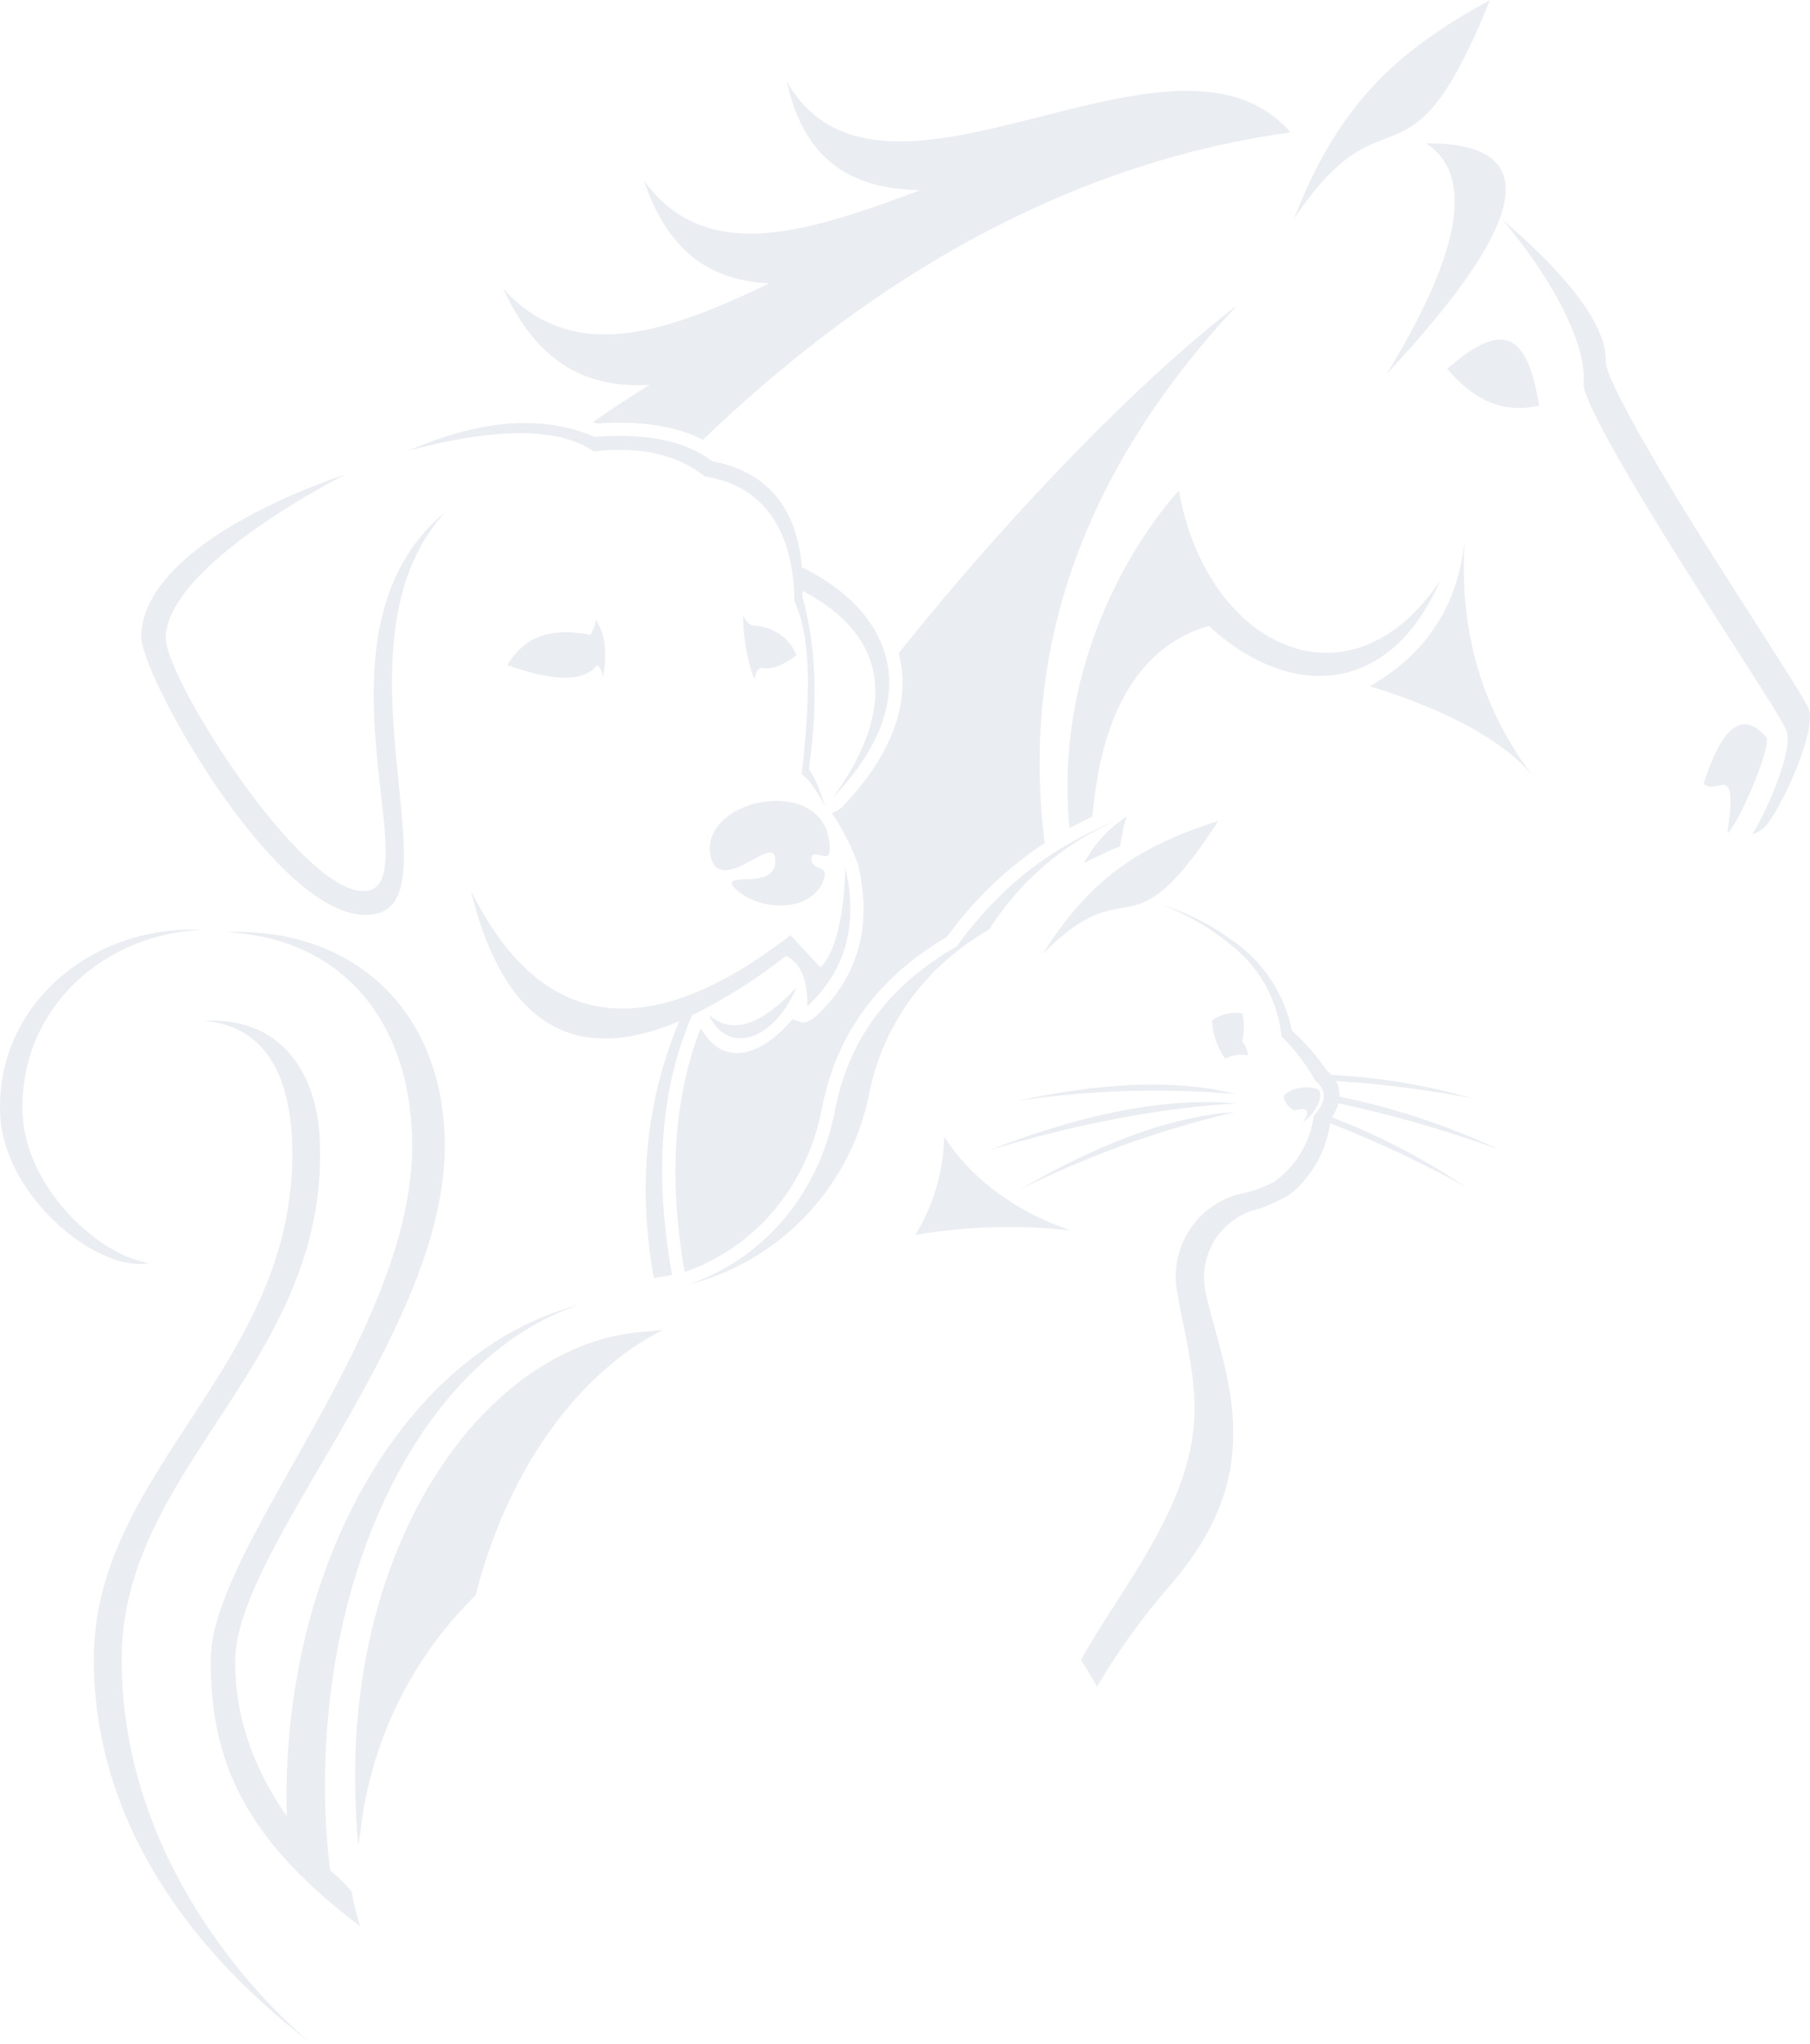 <svg xmlns="http://www.w3.org/2000/svg" id="Laag_1" data-name="Laag 1" viewBox="0 0 293.833 331.665"><defs><style>
      .cls-1 {
        fill: #2e4975;
        opacity: 0.1;
      }
    </style></defs><g><path class="cls-1" d="M407.056,311.38c-2.364,12.334-10.491,22.496-22.303,26.606q-3.953-22.782,2.607-39.507l.747,1.061c3.274,4.658,8.55,3.468,13.234-1.553l.952-1.02,1.318.462c.356.125,1.256.157,2.511-1.003,6.866-6.34,9.073-14.638,6.816-24.492a37.545,37.545,0,0,0-4.301-8.418l.696-.296a3.296,3.296,0,0,0,1.094-.794c8.644-9.076,10.997-17.64,9.074-24.85,20.321-25.393,41.069-45.839,54.935-56.438-21.901,23.448-35.63,52.013-31.228,87.247a60.79,60.79,0,0,0-15.84,15.191C415.22,290.764,409.221,300.302,407.056,311.38ZM550.187,258.763q4.496-14.24,10.221-7.474c.62,1.9-4.465,13.832-6.37,15.547C555.787,254.484,552.507,260.899,550.187,258.763ZM369.902,200.064c2.818-1.986,5.92-4.031,9.16-6.028-9.757.55-18.044-3.115-23.768-15.648,11.411,12.696,27.014,6.941,43.187-.827-9.009-.436-16.263-4.601-20.307-16.656,10.253,14.14,27.421,7.962,44.819,1.548-10.479-.258-18.648-4.121-21.655-17.638,15.643,27.152,62.677-13.644,81.788,8.257l-.367.043a143.402,143.402,0,0,0-19.96,4.273q-1.656.48-3.308,1a152.613,152.613,0,0,0-15.627,5.888,166.241,166.241,0,0,0-15.494,7.82q-1.919,1.096-3.829,2.251a192.838,192.838,0,0,0-17.011,11.596l-2.273,1.754a230.619,230.619,0,0,0-17.537,15.254c-4.365-2.261-10.02-3.08-16.756-2.685l-.462.028-.433-.168Zm99.966,33.087c-13.581,3.907-17.873,18.266-18.901,30.941q-1.887.883-3.734,1.887C444.08,232.954,464.996,211.2,464.996,211.2c4.469,25.327,27.708,36.565,42.423,14.577C499.212,244.607,483.011,245.266,469.868,233.151Zm52.525,24.27c-3.603-4.328-9.245-7.602-14.283-9.931a94.269,94.269,0,0,0-12.112-4.546q13.9-7.976,15.407-23.932C510.408,233.54,514.01,246.4,522.394,257.421Zm-6.898-125.842c-13.494,33.467-16.611,12.895-31.792,35.45C491.205,147.644,501.248,139.44,515.495,131.579Zm18.802,58.684c-.065,2.56,7.295,15.43,15.743,28.905,4.101,6.543,8.252,12.981,11.436,17.97,3.088,4.837,5.489,8.634,5.809,9.618,1.242,3.814-5.017,17.071-7.329,19.152a5.625,5.625,0,0,1-1.865,1.071c2.748-4.575,6.565-13.692,5.572-16.747-.321-.983-2.722-4.78-5.811-9.618-3.184-4.989-7.332-11.426-11.435-17.97-8.447-13.476-15.956-26.352-15.743-28.905.565-6.788-5.747-17.744-13.121-26.488C526.586,174.994,534.465,183.666,534.297,190.264Zm-25.73,1.163c8.946-7.859,12.98-5.993,14.893,5.964C517.83,198.671,513.081,196.775,508.567,191.427Zm-3.443-36.585q28.709-.161-6.366,37.374Q516.903,162.485,505.124,154.842Z" transform="translate(-273.613 -131.579)"></path><path class="cls-1" d="M452.722,271.371l.284-.245A1.18,1.18,0,0,1,452.722,271.371Z" transform="translate(-273.613 -131.579)"></path><path class="cls-1" d="M329.639,208.599s-28.608,14.365-29.124,26.316c-.291,6.703,23.695,44.258,33.276,41.066,8.727-2.906-10.692-42.436,12.033-61.235-18.981,20.849,1.334,61.589-10.776,65.008-14.748,4.163-38.714-38.515-38.506-45.012C297.048,218.877,329.639,208.599,329.639,208.599Zm74.148,15.029c14.559,7.124,20.554,21.091,5.092,37.326,10.709-14.845,8.659-26.348-4.964-33.489l-.025.998q3.29,11.692,1.033,27.953,1.201,1.458,2.632,6.035-2.082-4.042-3.798-5.244c1.434-12.828,1.566-22.102-1.184-28.085-.154-12.086-5.45-18.829-14.568-20.229q-6.627-5.333-17.991-4.06-8.539-5.861-30.059-.131,17.474-7.632,30.19-2.238,12.741-.954,19.043,3.948Q402.519,208.935,403.788,223.628Zm-14.783,47.073c-2.264-9.887,19.816-13.964,19.292-.923-.121,1.931-3.018-.785-2.958,1.207.181,2.111,2.716.785,2.052,3.137-1.75,5.732-10.982,5.551-14.783,1.266-1.569-2.534,7.543.965,6.819-4.705C398.944,267.244,390.677,276.836,389.004,270.701ZM388.72,296.26q5.496,4.935,14.256-4.528C399.015,300.912,391.533,302.61,388.72,296.26Zm-32.745-56.752c2.852-4.71,7.016-6.131,13.461-4.913a5.533,5.533,0,0,0,.92-2.442c1.474,2.228,1.912,5.466,1.119,9.311q-.274-1.627-.945-1.956Q367.397,243.589,355.976,239.508Zm39.974,2.02a31.704,31.704,0,0,1-1.703-10.089,3.738,3.738,0,0,0,1.314,1.595c3.695.241,6.127,1.978,7.361,4.859-2.082,1.585-3.966,2.372-5.481,2.079-.994-.153-1.176,1.282-1.368,1.761Zm-9.978,54.812q-7.676,17.573-3.25,42.119-1.466.298-2.968.486c-2.906-16.193-.77-29.987,4.14-41.665q-25.973,11.043-33.844-21.19,16.99,34.244,51.898,7.243l4.865,5.232q3.617-3.776,4.044-16.152,3.162,13.815-6.184,22.446.121-6.364-3.439-8.195A87.921,87.921,0,0,1,385.972,296.339Z" transform="translate(-273.613 -131.579)"></path><path class="cls-1" d="M485.132,313.653q1.84-2.659-1.135-1.927c-.792.138-2.304-1.581-1.858-2.51a5.672,5.672,0,0,1,5.332-.895C488.676,308.802,487.526,312.105,485.132,313.653ZM475.224,300.55a3.989,3.989,0,0,1,.972,2.308,5.294,5.294,0,0,0-3.674.524,11.58,11.58,0,0,1-2.149-6.217,6.543,6.543,0,0,1,4.917-1.141A8.946,8.946,0,0,1,475.224,300.55Zm-143.45,130.399c-.324-3.619-.52-7.305-.52-11.056,0-40.726,22.387-70.468,46.921-72.216q1.555-.105,3.08-.311c-13.604,6.865-25.138,22.392-30.426,43.071a63.737,63.737,0,0,0-18.73,38.623Q331.916,429.996,331.774,430.949ZM471.387,264.796c-14.724,22.709-14.076,7.115-28.48,21.549C451.205,273.147,459.772,268.544,471.387,264.796ZM320.165,426.294q-.042-1.531-.042-3.072c0-39.045,19.85-72.714,47.404-79.875-24.546,8.288-41.161,40.894-41.161,78.026a111.173,111.173,0,0,0,.845,13.73,23.885,23.885,0,0,1,3.519,3.462c.302,2.36,1.177,4.717,1.282,5.523-19.906-14.927-24.19-28.166-24.19-43.126,0-18.523,32.925-53.042,32.694-83.749-.155-20.565-11.985-33.533-30.242-34.37l.748-.028c19.977-.527,34.63,12.71,34.794,34.397.231,30.707-34.022,65.458-34.022,83.981C311.794,410.739,315.018,418.832,320.165,426.294ZM427.568,287.088c-.53.458-1.051.927-1.556,1.412l-.53.519a38.836,38.836,0,0,0-10.215,17.64l-.124.483-.102.413-.093.395-.104.477-.136.665a40.052,40.052,0,0,1-29.378,30.955c12.665-4.356,21.319-15.204,23.823-28.261,2.074-10.621,7.832-19.737,19.778-26.648,8.209-11.336,17.432-17.154,27.671-21.122a46.108,46.108,0,0,0-22.398,18.403A42.442,42.442,0,0,0,427.568,287.088Zm22.017-15.442a20.466,20.466,0,0,1,6.943-7.58,23.953,23.953,0,0,0-1.045,4.837C453.61,269.666,451.636,270.571,449.585,271.646ZM324.246,463.244c-21.564-16.434-35.405-37.867-35.405-62.4,0-31.175,33.355-47.986,32.188-83.748-.39-11.981-5.065-19.138-14.248-19.829l.739-.041c10.426-.389,17.61,6.923,18.032,19.87,1.167,35.761-32.188,52.571-32.188,83.748C293.363,435.437,318.525,458.602,324.246,463.244ZM297.791,336.54c-8.379,1.587-23.427-10.782-24.137-23.91-.902-16.673,13.061-29.74,30.208-30.192q1.394-.035,2.738.015c-16.929.671-30.182,13.652-29.288,30.177C277.938,324.208,289.356,335.194,297.791,336.54ZM426.894,316.023c4.374,6.832,11.694,12.266,20.626,15.234a90.711,90.711,0,0,0-10.136-.564,89.671,89.671,0,0,0-15.185,1.281A31.787,31.787,0,0,0,426.894,316.023Zm64.152-6.495a116.477,116.477,0,0,1,25.938,8.594,200.078,200.078,0,0,0-26.108-7.512,7.872,7.872,0,0,1-1.028,2.284A106.607,106.607,0,0,1,511.5,324.149a182.185,182.185,0,0,0-21.952-10.296,18.209,18.209,0,0,1-6.477,11.503,24.097,24.097,0,0,1-6.017,2.635,11.355,11.355,0,0,0-7.935,11.68,11.493,11.493,0,0,0,.199,1.59c1.184,5.416,3.418,11.423,4.222,18.273,1.34,11.47-2.249,20.169-9.722,29.018a112.662,112.662,0,0,0-12.12,16.721q-1.219-2.219-2.607-4.328c6.904-12.438,19.164-26.247,18.422-42.211-.321-6.814-2.124-12.893-2.918-18.318a13.77,13.77,0,0,1,10.258-15.079,21.515,21.515,0,0,0,5.58-1.957,15.859,15.859,0,0,0,6.458-10.733q3.092-3.37.243-5.729a33.514,33.514,0,0,0-5.488-7.189,21.489,21.489,0,0,0-8.158-14.762A38.813,38.813,0,0,0,462.12,278.372a38.228,38.228,0,0,1,11.319,5.644,23.541,23.541,0,0,1,9.904,14.774,36.339,36.339,0,0,1,5.594,6.434,6.745,6.745,0,0,1,.827.774,101.89,101.89,0,0,1,22.927,3.829,175.257,175.257,0,0,0-22.213-2.829A4.639,4.639,0,0,1,491.046,309.528Zm-16.877-.421a154.024,154.024,0,0,0-35.349,1.097Q460.243,305.558,474.169,309.107Zm-.001,1.53q-18.268,1.093-40.066,7.625Q457.663,309.107,474.168,310.637Zm-.026,1.39a161.364,161.364,0,0,0-34.882,12.541Q459.109,312.999,474.142,312.026Z" transform="translate(-273.613 -131.579)"></path></g></svg>